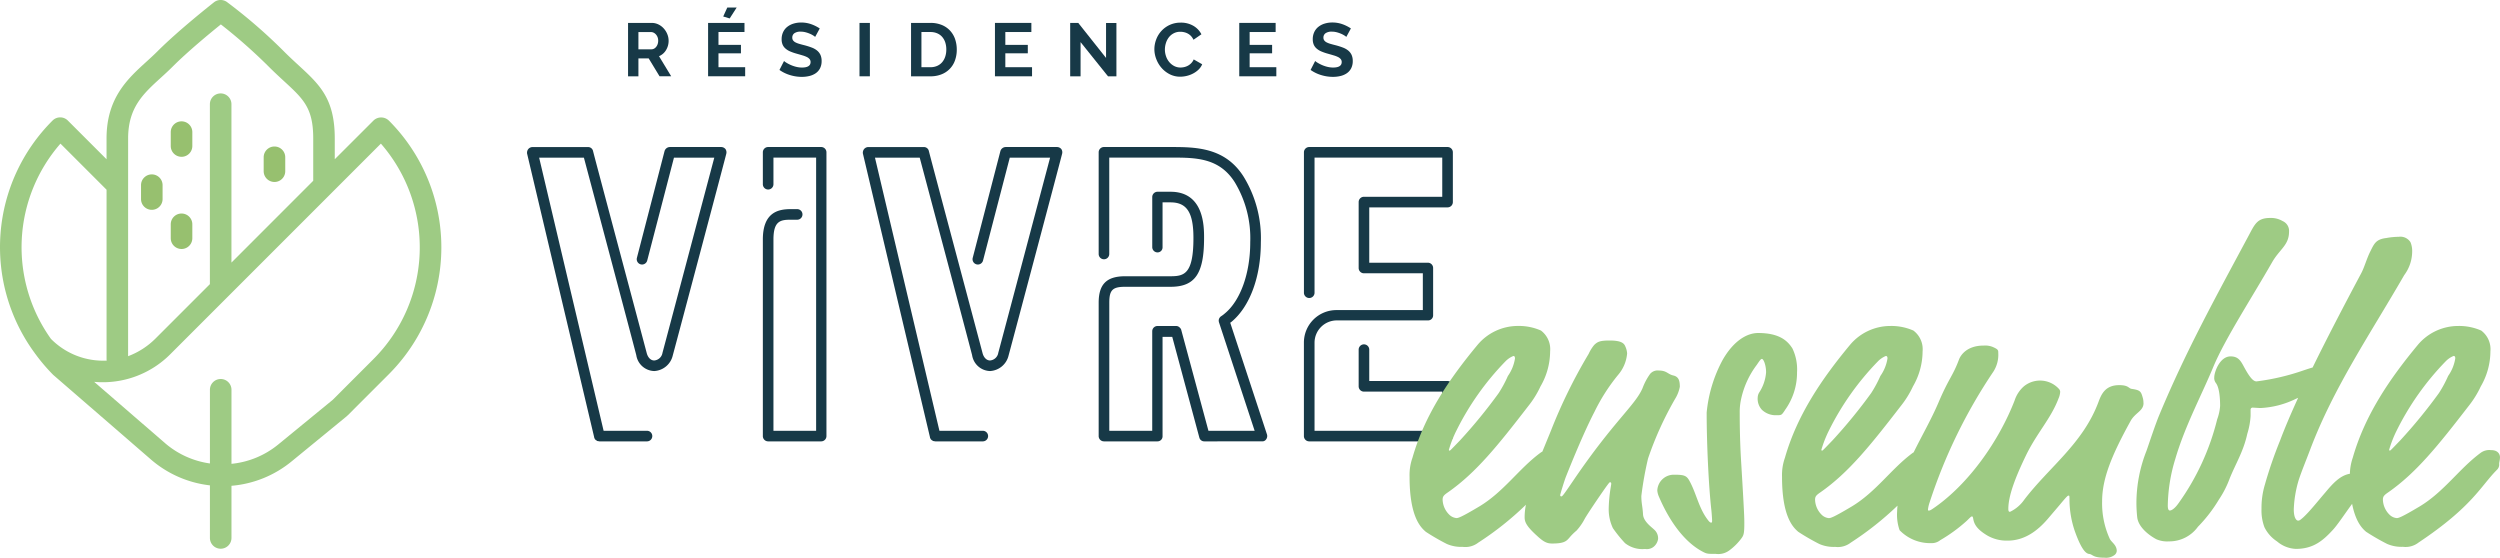 <svg xmlns="http://www.w3.org/2000/svg" xmlns:xlink="http://www.w3.org/1999/xlink" width="368" height="82.088" viewBox="0 0 368 82.088"><defs><clipPath id="clip-path"><rect id="Rectangle_116" data-name="Rectangle 116" width="368" height="82.088" fill="none"></rect></clipPath></defs><g id="Groupe_45" data-name="Groupe 45" transform="translate(0 0)"><g id="Groupe_44" data-name="Groupe 44" transform="translate(0 0)" clip-path="url(#clip-path)"><path id="Trac&#xE9;_74" data-name="Trac&#xE9; 74" d="M70.786,12.515c-.045.258-7.235,27.339-7.886,29.722a2.969,2.969,0,0,1-2.729,2.3,2.751,2.751,0,0,1-2.643-2.34c-.738-2.86-6.673-25.175-7.712-29.074H43.228L52.719,53.33h6.413a.78.78,0,0,1,0,1.559h-7.02c-.088,0-.174-.043-.26-.043h-.043c-.045,0-.131-.086-.174-.129h-.043c-.043-.045-.131-.129-.172-.174V54.5a.316.316,0,0,1-.088-.213l-9.88-41.77a.88.88,0,0,1,.174-.65.822.822,0,0,1,.606-.3h8.19a.742.742,0,0,1,.736.562c.043.262,7.063,26.562,7.886,29.681.172.736.606,1.172,1.127,1.172a1.341,1.341,0,0,0,1.213-1.127c.563-2.082,6.325-23.831,7.626-28.728H63.074L59.132,28.287a.784.784,0,0,1-1.518-.391l4.073-15.728a.83.83,0,0,1,.779-.606h7.583a.833.833,0,0,1,.608.3.848.848,0,0,1,.129.65" transform="translate(36.133 10.081)" fill="#173947"></path><path id="Trac&#xE9;_75" data-name="Trac&#xE9; 75" d="M60.769,54.89a.778.778,0,0,1-.781-.781V25.168c0-3.944,2.211-4.464,4.073-4.464h.953a.78.78,0,1,1,0,1.559h-.953c-1.516,0-2.512.219-2.512,2.905V53.331h6.282V13.12H61.549v3.944a.781.781,0,0,1-1.561,0V12.342a.779.779,0,0,1,.781-.781h7.8a.779.779,0,0,1,.781.781V54.109a.778.778,0,0,1-.781.781Z" transform="translate(52.303 10.08)" fill="#173947"></path><path id="Trac&#xE9;_76" data-name="Trac&#xE9; 76" d="M97.195,12.515c-.045.258-7.235,27.339-7.886,29.722a2.971,2.971,0,0,1-2.729,2.3,2.753,2.753,0,0,1-2.643-2.34c-.736-2.86-6.673-25.175-7.712-29.074H69.638L79.127,53.33H85.54a.78.78,0,0,1,0,1.559H78.519c-.086,0-.174-.043-.258-.043h-.045c-.041,0-.129-.086-.174-.129H78c-.043-.045-.131-.129-.172-.174V54.5a.317.317,0,0,1-.09-.213L67.86,12.515a.88.88,0,0,1,.174-.65.822.822,0,0,1,.606-.3h8.19a.742.742,0,0,1,.736.562c.043.262,7.065,26.562,7.886,29.681.172.736.608,1.172,1.127,1.172a1.338,1.338,0,0,0,1.211-1.127c.565-2.082,6.327-23.831,7.628-28.728H89.482L85.54,28.287a.784.784,0,0,1-1.518-.391L88.1,12.168a.827.827,0,0,1,.779-.606h7.583a.832.832,0,0,1,.606.3.848.848,0,0,1,.129.65" transform="translate(59.157 10.081)" fill="#173947"></path><path id="Trac&#xE9;_77" data-name="Trac&#xE9; 77" d="M101.95,54.89a.742.742,0,0,1-.736-.562l-3.987-14.82H95.8v14.6a.741.741,0,0,1-.736.781H87.175a.776.776,0,0,1-.779-.781V34.484c0-2.731,1.17-3.9,3.9-3.9h6.673c2.035,0,3.377-.346,3.377-5.631,0-3.727-.951-5.245-3.377-5.245H95.8v6.585a.741.741,0,0,1-.736.782.778.778,0,0,1-.781-.782V18.927a.779.779,0,0,1,.781-.781h1.907c4.94,0,4.94,5.114,4.94,6.8,0,5.284-1.344,7.19-4.94,7.19H90.3c-1.864,0-2.34.477-2.34,2.344V53.331H94.28V38.685a.777.777,0,0,1,.781-.779h2.772a.755.755,0,0,1,.52.258.707.707,0,0,1,.217.391l3.985,14.775h6.8l-5.241-15.945a.858.858,0,0,1-.043-.348.792.792,0,0,1,.346-.562,4.236,4.236,0,0,0,.519-.391c2.3-1.863,3.77-5.891,3.77-10.484a15.931,15.931,0,0,0-2.295-8.884c-2.3-3.6-5.762-3.6-9.446-3.6H87.955V27.334a.78.78,0,0,1-1.559,0V12.342a.777.777,0,0,1,.779-.781h9.794c3.725,0,8.015.045,10.745,4.332a17.3,17.3,0,0,1,2.555,9.708c0,5.11-1.645,9.489-4.332,11.7-.045.041-.129.086-.174.129l5.417,16.463a.824.824,0,0,1-.129.694.66.66,0,0,1-.608.3Z" transform="translate(75.328 10.08)" fill="#173947"></path><path id="Trac&#xE9;_78" data-name="Trac&#xE9; 78" d="M103.316,54.89a.778.778,0,0,1-.781-.781V40.289a4.782,4.782,0,0,1,4.68-4.723h12.826V30.149h-8.667a.776.776,0,0,1-.779-.779V19.664a.775.775,0,0,1,.779-.779H122.9V13.12H104.1V33.054a.782.782,0,0,1-1.561,0V12.342a.779.779,0,0,1,.781-.781H123.68a.779.779,0,0,1,.781.781v7.323a.779.779,0,0,1-.781.781H112.155V28.59h8.622a.776.776,0,0,1,.779.781v6.977a.74.74,0,0,1-.779.736H107.389A3.282,3.282,0,0,0,104.1,40.33v13H122.9V47.567H111.374a.776.776,0,0,1-.779-.781v-5.37a.78.78,0,1,1,1.559,0v4.59H123.68a.779.779,0,0,1,.781.781v7.323a.778.778,0,0,1-.781.781Z" transform="translate(89.4 10.08)" fill="#173947"></path><path id="Trac&#xE9;_79" data-name="Trac&#xE9; 79" d="M145.208,53.36c-.062-1.164-.247-1.593-.247-2.7a50.5,50.5,0,0,1,.988-5.52,48.935,48.935,0,0,1,4.124-9.017,5.246,5.246,0,0,0,.554-1.535c0-.919-.185-1.471-.923-1.657-.863-.183-.985-.736-2.155-.736a1.453,1.453,0,0,0-1.293.49,8.842,8.842,0,0,0-1.11,2.085c-1.106,2.578-4.187,4.785-10.159,13.558-1.541,2.271-1.664,2.392-1.788,2.392-.06,0-.183,0-.183-.185,0-.122.616-2.147.863-2.761,2.031-5.092,3.386-7.972,4.186-9.507a27.648,27.648,0,0,1,3.45-5.4,5.576,5.576,0,0,0,1.353-3.19,2.9,2.9,0,0,0-.245-.981c-.185-.49-.554-.921-2.34-.921-1.417,0-1.786.185-2.278.674a5.894,5.894,0,0,0-.8,1.292,76.2,76.2,0,0,0-5.543,11.286l-1.232,3.006-.036.092a2.183,2.183,0,0,0-.339.215c-3.139,2.331-5.357,5.706-8.929,7.853-2.77,1.655-3.141,1.718-3.386,1.718a1.735,1.735,0,0,1-1.046-.492,3.231,3.231,0,0,1-.986-2.209c0-.49.185-.676.8-1.1,4.126-2.885,7.328-6.872,11.823-12.7a14.01,14.01,0,0,0,1.786-2.883,10.328,10.328,0,0,0,1.417-5.153,3.426,3.426,0,0,0-1.355-3.068,8.036,8.036,0,0,0-3.386-.674,7.75,7.75,0,0,0-5.973,2.821c-4.126,4.972-7.759,10.307-9.545,16.564a7.631,7.631,0,0,0-.431,2.823c0,5.827,1.6,7.422,2.4,8.1a32.857,32.857,0,0,0,3.077,1.78,5.3,5.3,0,0,0,2.342.431,3.088,3.088,0,0,0,2.278-.614,45.475,45.475,0,0,0,7.031-5.588,9.37,9.37,0,0,0-.191,1.844c0,.674.245,1.288,1.724,2.639,1.108,1.041,1.6,1.226,2.34,1.226,1.786,0,2.093-.367,2.525-.859a8.331,8.331,0,0,1,1.046-1.041,8.2,8.2,0,0,0,1.232-1.78c.431-.738,1.909-2.944,3.077-4.6.494-.676.556-.738.616-.738.187,0,.187.125.187.247,0,.06-.064.429-.124.8a21.74,21.74,0,0,0-.247,2.821,6.473,6.473,0,0,0,.616,2.885,18.786,18.786,0,0,0,1.786,2.209,4.119,4.119,0,0,0,2.956.859,1.594,1.594,0,0,0,1.539-.614,1.846,1.846,0,0,0,.371-.859,1.7,1.7,0,0,0-.616-1.411c-.371-.369-1.541-1.166-1.6-2.209m-27.53-12.209a40.288,40.288,0,0,1,7.328-10.367,3.46,3.46,0,0,1,1.108-.736c.185,0,.245.122.245.369a6.127,6.127,0,0,1-1.045,2.574,17.743,17.743,0,0,1-1.355,2.518,75.83,75.83,0,0,1-5.666,6.932c-1.355,1.41-1.479,1.533-1.539,1.533-.124,0-.124-.06-.124-.124a16.849,16.849,0,0,1,1.046-2.7" transform="translate(96.645 22.348)" fill="#9ecb84"></path><path id="Trac&#xE9;_80" data-name="Trac&#xE9; 80" d="M149.108,37.538a9.39,9.39,0,0,0,1.786-5.582,7.105,7.105,0,0,0-.68-3.5c-.738-1.166-1.969-2.271-5.047-2.271-1.664,0-3.633,1.166-5.238,3.989a20.359,20.359,0,0,0-2.338,7.727c0,4.725.309,10.919.678,14.232.06.492.122,1.473.122,1.659,0,.122,0,.307-.122.307-.062,0-.185,0-.431-.307-1.417-1.78-1.724-3.927-2.772-5.827-.431-.8-.8-.921-2.278-.921a2.426,2.426,0,0,0-2.463,2.331,2.828,2.828,0,0,0,.247.919c1.415,3.313,3.633,6.686,6.587,8.16.494.245.68.245,1.786.245a2.723,2.723,0,0,0,2.033-.552A8.417,8.417,0,0,0,142.64,56.5c.371-.492.494-.674.494-2.271,0-.8,0-1.41-.494-9.507-.183-3.192-.183-5.891-.183-6.812a8.648,8.648,0,0,1,.183-1.9,12.832,12.832,0,0,1,2.34-5.153c.494-.738.616-.859.741-.859.243,0,.616.921.616,1.964a6.26,6.26,0,0,1-.988,2.943,1.488,1.488,0,0,0-.243.738,2.385,2.385,0,0,0,.616,1.842,2.931,2.931,0,0,0,2.155.8c.738,0,.738,0,1.232-.736" transform="translate(113.63 22.834)" fill="#9ecb84"></path><path id="Trac&#xE9;_81" data-name="Trac&#xE9; 81" d="M193.339,36.983a2.7,2.7,0,0,0-.125-.859c-.243-.859-.369-1.045-1.6-1.228-.49-.064-.429-.552-1.846-.552-1.969,0-2.585,1.226-3.018,2.392-2.278,6.2-7.267,9.633-10.962,14.477a5.36,5.36,0,0,1-2.093,1.78c-.187,0-.247-.124-.247-.431,0-1.9.986-4.539,2.587-7.853s3.7-5.46,4.8-8.4a2.765,2.765,0,0,0,.245-.981.663.663,0,0,0-.183-.429,3.759,3.759,0,0,0-5.172-.369,4.717,4.717,0,0,0-1.357,2.085c-2.338,6.013-6.711,12.149-11.638,15.643-.616.431-.8.552-.985.552-.124,0-.124-.06-.124-.185a4.846,4.846,0,0,1,.247-1.041,77.03,77.03,0,0,1,9.36-19.2,4.56,4.56,0,0,0,.738-2.761c0-.429,0-.552-.859-.919a3.019,3.019,0,0,0-1.3-.183c-2.463,0-3.386,1.41-3.633,2.083-.923,2.456-1.479,2.7-3.017,6.32-1.037,2.437-2.447,4.874-3.645,7.31-.058.039-.114.066-.178.114-3.139,2.331-5.357,5.706-8.929,7.853-2.77,1.655-3.141,1.718-3.386,1.718a1.727,1.727,0,0,1-1.046-.492A3.238,3.238,0,0,1,145,51.213c0-.49.183-.676.8-1.1,4.126-2.885,7.327-6.872,11.823-12.7a14.175,14.175,0,0,0,1.786-2.883,10.307,10.307,0,0,0,1.417-5.153,3.426,3.426,0,0,0-1.355-3.068,8.043,8.043,0,0,0-3.386-.674,7.758,7.758,0,0,0-5.975,2.821c-4.124,4.972-7.757,10.307-9.543,16.564a7.632,7.632,0,0,0-.431,2.823c0,5.827,1.6,7.422,2.4,8.1a33.018,33.018,0,0,0,3.081,1.78,5.282,5.282,0,0,0,2.338.431,3.09,3.09,0,0,0,2.28-.614,46.026,46.026,0,0,0,6.9-5.457c-.041.427-.06.758-.06.917a6.877,6.877,0,0,0,.369,2.7,6.245,6.245,0,0,0,4.682,1.9,1.938,1.938,0,0,0,1.294-.432,23.022,23.022,0,0,0,3.94-2.881c.556-.552.616-.614.741-.614.06,0,.122,0,.183.369.124.674.432,1.471,2.093,2.452a5.713,5.713,0,0,0,2.958.738c2.523,0,4.431-1.471,5.91-3.19l1.726-2.025c1.17-1.41,1.23-1.41,1.355-1.41s.122.06.122.734a14.627,14.627,0,0,0,.738,4.358c.925,2.636,1.6,3.435,2.156,3.495s.492.552,2.278.552a2.054,2.054,0,0,0,1.419-.367.849.849,0,0,0,.369-.614c0-.919-.8-1.29-1.048-1.84a12.593,12.593,0,0,1-1.108-5.462c0-3.373,1.415-6.806,4.189-11.838.676-1.228,1.907-1.473,1.907-2.636m-46.374,4.169a40.283,40.283,0,0,1,7.327-10.367,3.466,3.466,0,0,1,1.11-.736c.185,0,.247.122.247.369a6.116,6.116,0,0,1-1.048,2.574,17.524,17.524,0,0,1-1.353,2.518,75.83,75.83,0,0,1-5.666,6.932c-1.353,1.41-1.479,1.533-1.539,1.533-.124,0-.124-.06-.124-.124a17.069,17.069,0,0,1,1.046-2.7" transform="translate(122.179 22.348)" fill="#9ecb84"></path><path id="Trac&#xE9;_82" data-name="Trac&#xE9; 82" d="M220.228,51.316a2.14,2.14,0,0,0-1.6.429c-3.139,2.331-5.357,5.706-8.929,7.853-2.77,1.655-3.141,1.718-3.386,1.718a1.727,1.727,0,0,1-1.046-.492,3.239,3.239,0,0,1-.985-2.209c0-.49.183-.676.8-1.1,4.126-2.885,7.327-6.872,11.823-12.7a14.177,14.177,0,0,0,1.786-2.883,10.308,10.308,0,0,0,1.417-5.153,3.426,3.426,0,0,0-1.355-3.068,8.043,8.043,0,0,0-3.386-.674,7.758,7.758,0,0,0-5.975,2.821c-4.124,4.972-7.757,10.307-9.543,16.564a7.776,7.776,0,0,0-.425,2.368c-1.456.245-2.536,1.46-3.643,2.785-1.11,1.286-2.216,2.7-3.2,3.618-.552.492-.616.492-.8.492s-.616-.307-.616-1.658a16.851,16.851,0,0,1,.738-4.354c.492-1.473.923-2.454,1.664-4.418,3.446-9.14,8.865-17.053,13.852-25.7a5.85,5.85,0,0,0,1.172-3.435,3.384,3.384,0,0,0-.247-1.411,1.744,1.744,0,0,0-1.722-.8,10.917,10.917,0,0,0-1.848.182c-1.539.185-1.786.859-2.342,1.965s-.861,2.329-1.355,3.248c-2.312,4.339-4.865,9.2-7.141,13.846-.268.071-.631.187-1.237.389a33.884,33.884,0,0,1-7.02,1.655c-.429,0-.923-.429-1.848-2.147-.492-.919-.861-1.533-1.971-1.533-1.6,0-2.4,2.332-2.4,3.066a1.2,1.2,0,0,0,.245.859c.554.736.616,2.514.616,3.373a7.17,7.17,0,0,1-.431,1.962A35.941,35.941,0,0,1,174.22,59.1c-.554.8-1.045,1.1-1.292,1.1-.187,0-.309-.185-.309-.734a24.394,24.394,0,0,1,1.11-6.872c1.415-4.846,3.877-9.386,5.6-13.558,1.724-4.111,5.6-10.06,8.622-15.336,1.106-1.962,2.516-2.527,2.516-4.552a1.568,1.568,0,0,0-.94-1.55,3.36,3.36,0,0,0-1.846-.462c-1.909,0-2.258.919-3.18,2.638-4.925,9.2-9.174,16.871-13.116,26.317-.616,1.473-1.477,4.113-1.907,5.339A21.018,21.018,0,0,0,168,59.1a20.191,20.191,0,0,0,.124,2.147c.245,1.718,2.34,2.945,2.83,3.19a3.975,3.975,0,0,0,1.849.307,5.186,5.186,0,0,0,4.249-2.147,21.367,21.367,0,0,0,3.079-3.987,14.7,14.7,0,0,0,1.6-3.13c.863-2.147,2.033-3.987,2.587-6.561a11.027,11.027,0,0,0,.49-2.639v-.919a.291.291,0,0,1,.309-.307c.125,0,.923.06,1.17.06a13.177,13.177,0,0,0,5.172-1.348c.127-.056.227-.1.346-.15-1.037,2.263-1.962,4.418-2.681,6.344a61.716,61.716,0,0,0-2.216,6.441,11.838,11.838,0,0,0-.494,3.558,7.007,7.007,0,0,0,.431,2.7,5.249,5.249,0,0,0,1.849,2.085,4.588,4.588,0,0,0,2.77,1.106c2.585,0,4-1.228,5.419-2.761.706-.751,1.735-2.323,2.868-3.871.513,2.647,1.488,3.631,2.061,4.114a33.018,33.018,0,0,0,3.081,1.78,5.281,5.281,0,0,0,2.338.431,3.09,3.09,0,0,0,2.28-.614c8-5.337,9.174-8.343,11.576-10.737a1.06,1.06,0,0,0,.309-.859c0-.245.122-.552.122-.981,0-.367-.245-1.041-1.293-1.041M206.25,48.553a40.283,40.283,0,0,1,7.327-10.367,3.466,3.466,0,0,1,1.11-.736c.185,0,.247.122.247.369a6.117,6.117,0,0,1-1.048,2.574,17.525,17.525,0,0,1-1.353,2.518,75.835,75.835,0,0,1-5.666,6.932c-1.353,1.41-1.479,1.533-1.539,1.533-.124,0-.124-.06-.124-.124a17.074,17.074,0,0,1,1.046-2.7" transform="translate(146.48 14.947)" fill="#9ecb84"></path><path id="Trac&#xE9;_83" data-name="Trac&#xE9; 83" d="M57.226,17.738a1.628,1.628,0,0,0-2.243,0l-5.706,5.7V20.379c0-5.865-2.228-7.916-5.311-10.754-.668-.616-1.4-1.286-2.177-2.067A77.255,77.255,0,0,0,33.411.3,1.592,1.592,0,0,0,31.5.335C31.3.5,26.381,4.354,23.17,7.563c-.535.535-1.093,1.041-1.645,1.544-2.737,2.493-5.842,5.32-5.842,11.274v3.061l-5.7-5.7a1.587,1.587,0,0,0-2.243,0A26.322,26.322,0,0,0,5.133,52c.021.024.028.056.052.08l.021.019a27.11,27.11,0,0,0,2.615,3.074l14.4,12.467A16.031,16.031,0,0,0,30.9,71.445v7.74a1.586,1.586,0,1,0,3.173,0V71.508a16.047,16.047,0,0,0,8.854-3.592l8.12-6.653c.021-.017.028-.041.049-.06s.049-.026.069-.045l6.065-6.067a26.412,26.412,0,0,0,0-37.354m-38.37,2.643c0-4.552,2.228-6.58,4.807-8.929.588-.535,1.179-1.076,1.75-1.647,2.252-2.25,5.5-4.927,7.094-6.211A77.98,77.98,0,0,1,39.548,9.8c.812.812,1.572,1.512,2.271,2.156,2.855,2.628,4.287,3.946,4.287,8.42v6.235L34.069,38.653V15.338a1.586,1.586,0,1,0-3.173,0V41.826L22.89,49.832a11.309,11.309,0,0,1-4.034,2.6ZM7.512,49.9A23.19,23.19,0,0,1,8.9,21.141l6.786,6.786v25a1.49,1.49,0,0,0,.032.153,10.8,10.8,0,0,1-8.2-3.18m47.469,2.944-6.005,6.007-8.064,6.608a12.832,12.832,0,0,1-6.844,2.817v-10.9a1.586,1.586,0,1,0-3.173,0V68.221a12.818,12.818,0,0,1-6.6-2.986L13.863,56.208a14.026,14.026,0,0,0,11.269-4.131L48.81,28.4l.007-.009,7.25-7.25a23.242,23.242,0,0,1-1.086,31.708" transform="translate(0 0)" fill="#9ecb84"></path><path id="Trac&#xE9;_84" data-name="Trac&#xE9; 84" d="M15.017,14.762A1.587,1.587,0,0,0,16.6,13.174V11.13a1.587,1.587,0,0,0-3.175,0v2.044a1.587,1.587,0,0,0,1.587,1.587" transform="translate(11.71 8.32)" fill="#97c06f"></path><path id="Trac&#xE9;_85" data-name="Trac&#xE9; 85" d="M14.263,17.345V15.3a1.586,1.586,0,1,0-3.173,0v2.044a1.586,1.586,0,1,0,3.173,0" transform="translate(9.669 11.957)" fill="#97c06f"></path><path id="Trac&#xE9;_86" data-name="Trac&#xE9; 86" d="M15.017,22.012A1.587,1.587,0,0,0,16.6,20.424V18.378a1.587,1.587,0,1,0-3.175,0v2.046a1.587,1.587,0,0,0,1.587,1.587" transform="translate(11.71 14.64)" fill="#97c06f"></path><path id="Trac&#xE9;_87" data-name="Trac&#xE9; 87" d="M22.322,16.742a1.587,1.587,0,0,0,1.587-1.587V13.108a1.587,1.587,0,1,0-3.175,0v2.046a1.587,1.587,0,0,0,1.587,1.587" transform="translate(18.079 10.045)" fill="#97c06f"></path><path id="Trac&#xE9;_88" data-name="Trac&#xE9; 88" d="M49.388,9.661V1.8H52.86a2.255,2.255,0,0,1,1,.226,2.574,2.574,0,0,1,.79.6,2.786,2.786,0,0,1,.52.842,2.51,2.51,0,0,1,.189.943A2.609,2.609,0,0,1,54.981,5.8a2.19,2.19,0,0,1-1.035.9l1.793,2.956H54.023l-1.6-2.636H50.914V9.661Zm1.526-3.974h1.915a.837.837,0,0,0,.393-.1,1.018,1.018,0,0,0,.314-.273,1.326,1.326,0,0,0,.212-.4,1.606,1.606,0,0,0,.077-.5,1.437,1.437,0,0,0-.088-.507,1.315,1.315,0,0,0-.24-.4,1.073,1.073,0,0,0-.341-.266.886.886,0,0,0-.395-.094H50.914Z" transform="translate(43.061 1.572)" fill="#173947"></path><path id="Trac&#xE9;_89" data-name="Trac&#xE9; 89" d="M61.14,9.378v1.338H55.682V2.86h5.357V4.2H57.211V6.091h3.308V7.332H57.211V9.378ZM58.86,2.2l-.951-.288.6-1.316h1.381Z" transform="translate(48.549 0.515)" fill="#173947"></path><path id="Trac&#xE9;_90" data-name="Trac&#xE9; 90" d="M66.549,3.887a1.78,1.78,0,0,0-.283-.21,3.207,3.207,0,0,0-.5-.26,4.448,4.448,0,0,0-.636-.217,2.832,2.832,0,0,0-.7-.088,1.548,1.548,0,0,0-.94.234A.77.77,0,0,0,63.184,4a.666.666,0,0,0,.12.4,1,1,0,0,0,.335.283,2.977,2.977,0,0,0,.56.221c.225.067.483.137.781.21.382.1.73.213,1.045.331a2.8,2.8,0,0,1,.8.444,1.817,1.817,0,0,1,.5.635,2.157,2.157,0,0,1,.176.915,2.287,2.287,0,0,1-.238,1.078,2,2,0,0,1-.642.724,2.8,2.8,0,0,1-.928.4,4.6,4.6,0,0,1-1.1.127,5.9,5.9,0,0,1-1.75-.266,5.384,5.384,0,0,1-1.548-.753l.674-1.316a2.21,2.21,0,0,0,.361.26,5.263,5.263,0,0,0,.614.32,4.715,4.715,0,0,0,.786.27,3.486,3.486,0,0,0,.884.112q1.261,0,1.262-.809a.661.661,0,0,0-.144-.431,1.241,1.241,0,0,0-.408-.311,3.938,3.938,0,0,0-.642-.241c-.251-.077-.532-.157-.842-.245a7.356,7.356,0,0,1-.977-.337,2.5,2.5,0,0,1-.691-.432,1.6,1.6,0,0,1-.417-.575,2.006,2.006,0,0,1-.139-.781,2.417,2.417,0,0,1,.223-1.063A2.146,2.146,0,0,1,62.45,2.4a2.779,2.779,0,0,1,.913-.47,3.764,3.764,0,0,1,1.116-.161,4.336,4.336,0,0,1,1.529.26,5.73,5.73,0,0,1,1.217.614Z" transform="translate(53.441 1.547)" fill="#173947"></path><path id="Trac&#xE9;_91" data-name="Trac&#xE9; 91" d="M102.908,8.321V9.659H97.451V1.8h5.355V3.141H98.979V5.034h3.308V6.275H98.979V8.321Z" transform="translate(84.968 1.572)" fill="#173947"></path><path id="Trac&#xE9;_92" data-name="Trac&#xE9; 92" d="M108.318,3.887a1.781,1.781,0,0,0-.283-.21,3.208,3.208,0,0,0-.5-.26A4.449,4.449,0,0,0,106.9,3.2a2.832,2.832,0,0,0-.7-.088,1.548,1.548,0,0,0-.94.234.77.77,0,0,0-.311.653.666.666,0,0,0,.12.4,1,1,0,0,0,.335.283,2.978,2.978,0,0,0,.56.221c.225.067.483.137.781.21.382.1.73.213,1.045.331a2.8,2.8,0,0,1,.8.444,1.817,1.817,0,0,1,.5.635,2.157,2.157,0,0,1,.176.915,2.287,2.287,0,0,1-.238,1.078,2,2,0,0,1-.642.724,2.8,2.8,0,0,1-.928.4,4.6,4.6,0,0,1-1.1.127,5.9,5.9,0,0,1-1.75-.266,5.384,5.384,0,0,1-1.548-.753l.674-1.316a2.21,2.21,0,0,0,.361.26,5.416,5.416,0,0,0,.614.32,4.715,4.715,0,0,0,.786.27,3.49,3.49,0,0,0,.885.112c.839,0,1.26-.27,1.26-.809a.661.661,0,0,0-.144-.431,1.241,1.241,0,0,0-.408-.311,3.938,3.938,0,0,0-.642-.241c-.251-.077-.532-.157-.842-.245a7.357,7.357,0,0,1-.977-.337,2.5,2.5,0,0,1-.691-.432,1.6,1.6,0,0,1-.417-.575,2.007,2.007,0,0,1-.139-.781,2.417,2.417,0,0,1,.223-1.063,2.146,2.146,0,0,1,.614-.773,2.779,2.779,0,0,1,.913-.47,3.764,3.764,0,0,1,1.116-.161,4.328,4.328,0,0,1,1.529.26,5.73,5.73,0,0,1,1.217.614Z" transform="translate(89.859 1.547)" fill="#173947"></path><rect id="Rectangle_115" data-name="Rectangle 115" width="1.529" height="7.856" transform="translate(126.518 3.375)" fill="#173947"></rect><path id="Trac&#xE9;_93" data-name="Trac&#xE9; 93" d="M71.642,9.661V1.8H74.5a4.283,4.283,0,0,1,1.687.311,3.432,3.432,0,0,1,1.211.842,3.493,3.493,0,0,1,.73,1.243,4.681,4.681,0,0,1,.245,1.522A4.6,4.6,0,0,1,78.1,7.344a3.4,3.4,0,0,1-2,2.035,4.286,4.286,0,0,1-1.6.283Zm5.191-3.94a3.362,3.362,0,0,0-.153-1.041,2.353,2.353,0,0,0-.455-.818,2.007,2.007,0,0,0-.736-.53,2.45,2.45,0,0,0-.988-.189H73.171V8.321H74.5a2.389,2.389,0,0,0,1-.2,2.066,2.066,0,0,0,.732-.548,2.493,2.493,0,0,0,.447-.824,3.306,3.306,0,0,0,.153-1.03" transform="translate(62.464 1.572)" fill="#173947"></path><path id="Trac&#xE9;_94" data-name="Trac&#xE9; 94" d="M83.7,8.321V9.659H78.24V1.8H83.6V3.141H79.768V5.034h3.308V6.275H79.768V8.321Z" transform="translate(68.217 1.572)" fill="#173947"></path><path id="Trac&#xE9;_95" data-name="Trac&#xE9; 95" d="M85.685,4.626V9.66H84.156V1.8h1.187l4.092,5.155V1.815h1.527V9.66H89.723Z" transform="translate(73.375 1.572)" fill="#173947"></path><path id="Trac&#xE9;_96" data-name="Trac&#xE9; 96" d="M90.777,5.7a4.053,4.053,0,0,1,.26-1.421,3.817,3.817,0,0,1,1.975-2.153A3.764,3.764,0,0,1,94.65,1.78a3.581,3.581,0,0,1,1.876.475A3.028,3.028,0,0,1,97.7,3.495L96.531,4.3a2.022,2.022,0,0,0-.376-.56,1.833,1.833,0,0,0-.475-.358,2.053,2.053,0,0,0-.534-.195,2.341,2.341,0,0,0-.541-.062,2.023,2.023,0,0,0-1,.234,2.151,2.151,0,0,0-.709.6,2.626,2.626,0,0,0-.425.842,3.185,3.185,0,0,0-.146.934,3.019,3.019,0,0,0,.169,1,2.6,2.6,0,0,0,.47.844,2.361,2.361,0,0,0,.728.588,2,2,0,0,0,.936.221,2.418,2.418,0,0,0,.552-.067,2.142,2.142,0,0,0,.548-.21,2.015,2.015,0,0,0,.481-.373,1.686,1.686,0,0,0,.356-.545l1.249.717a2.333,2.333,0,0,1-.535.782,3.436,3.436,0,0,1-.786.567,3.855,3.855,0,0,1-.936.356,4.03,4.03,0,0,1-.973.122,3.34,3.34,0,0,1-1.537-.354,4.008,4.008,0,0,1-1.2-.925,4.2,4.2,0,0,1-.784-1.3A4.012,4.012,0,0,1,90.777,5.7" transform="translate(79.148 1.552)" fill="#173947"></path></g></g></svg>